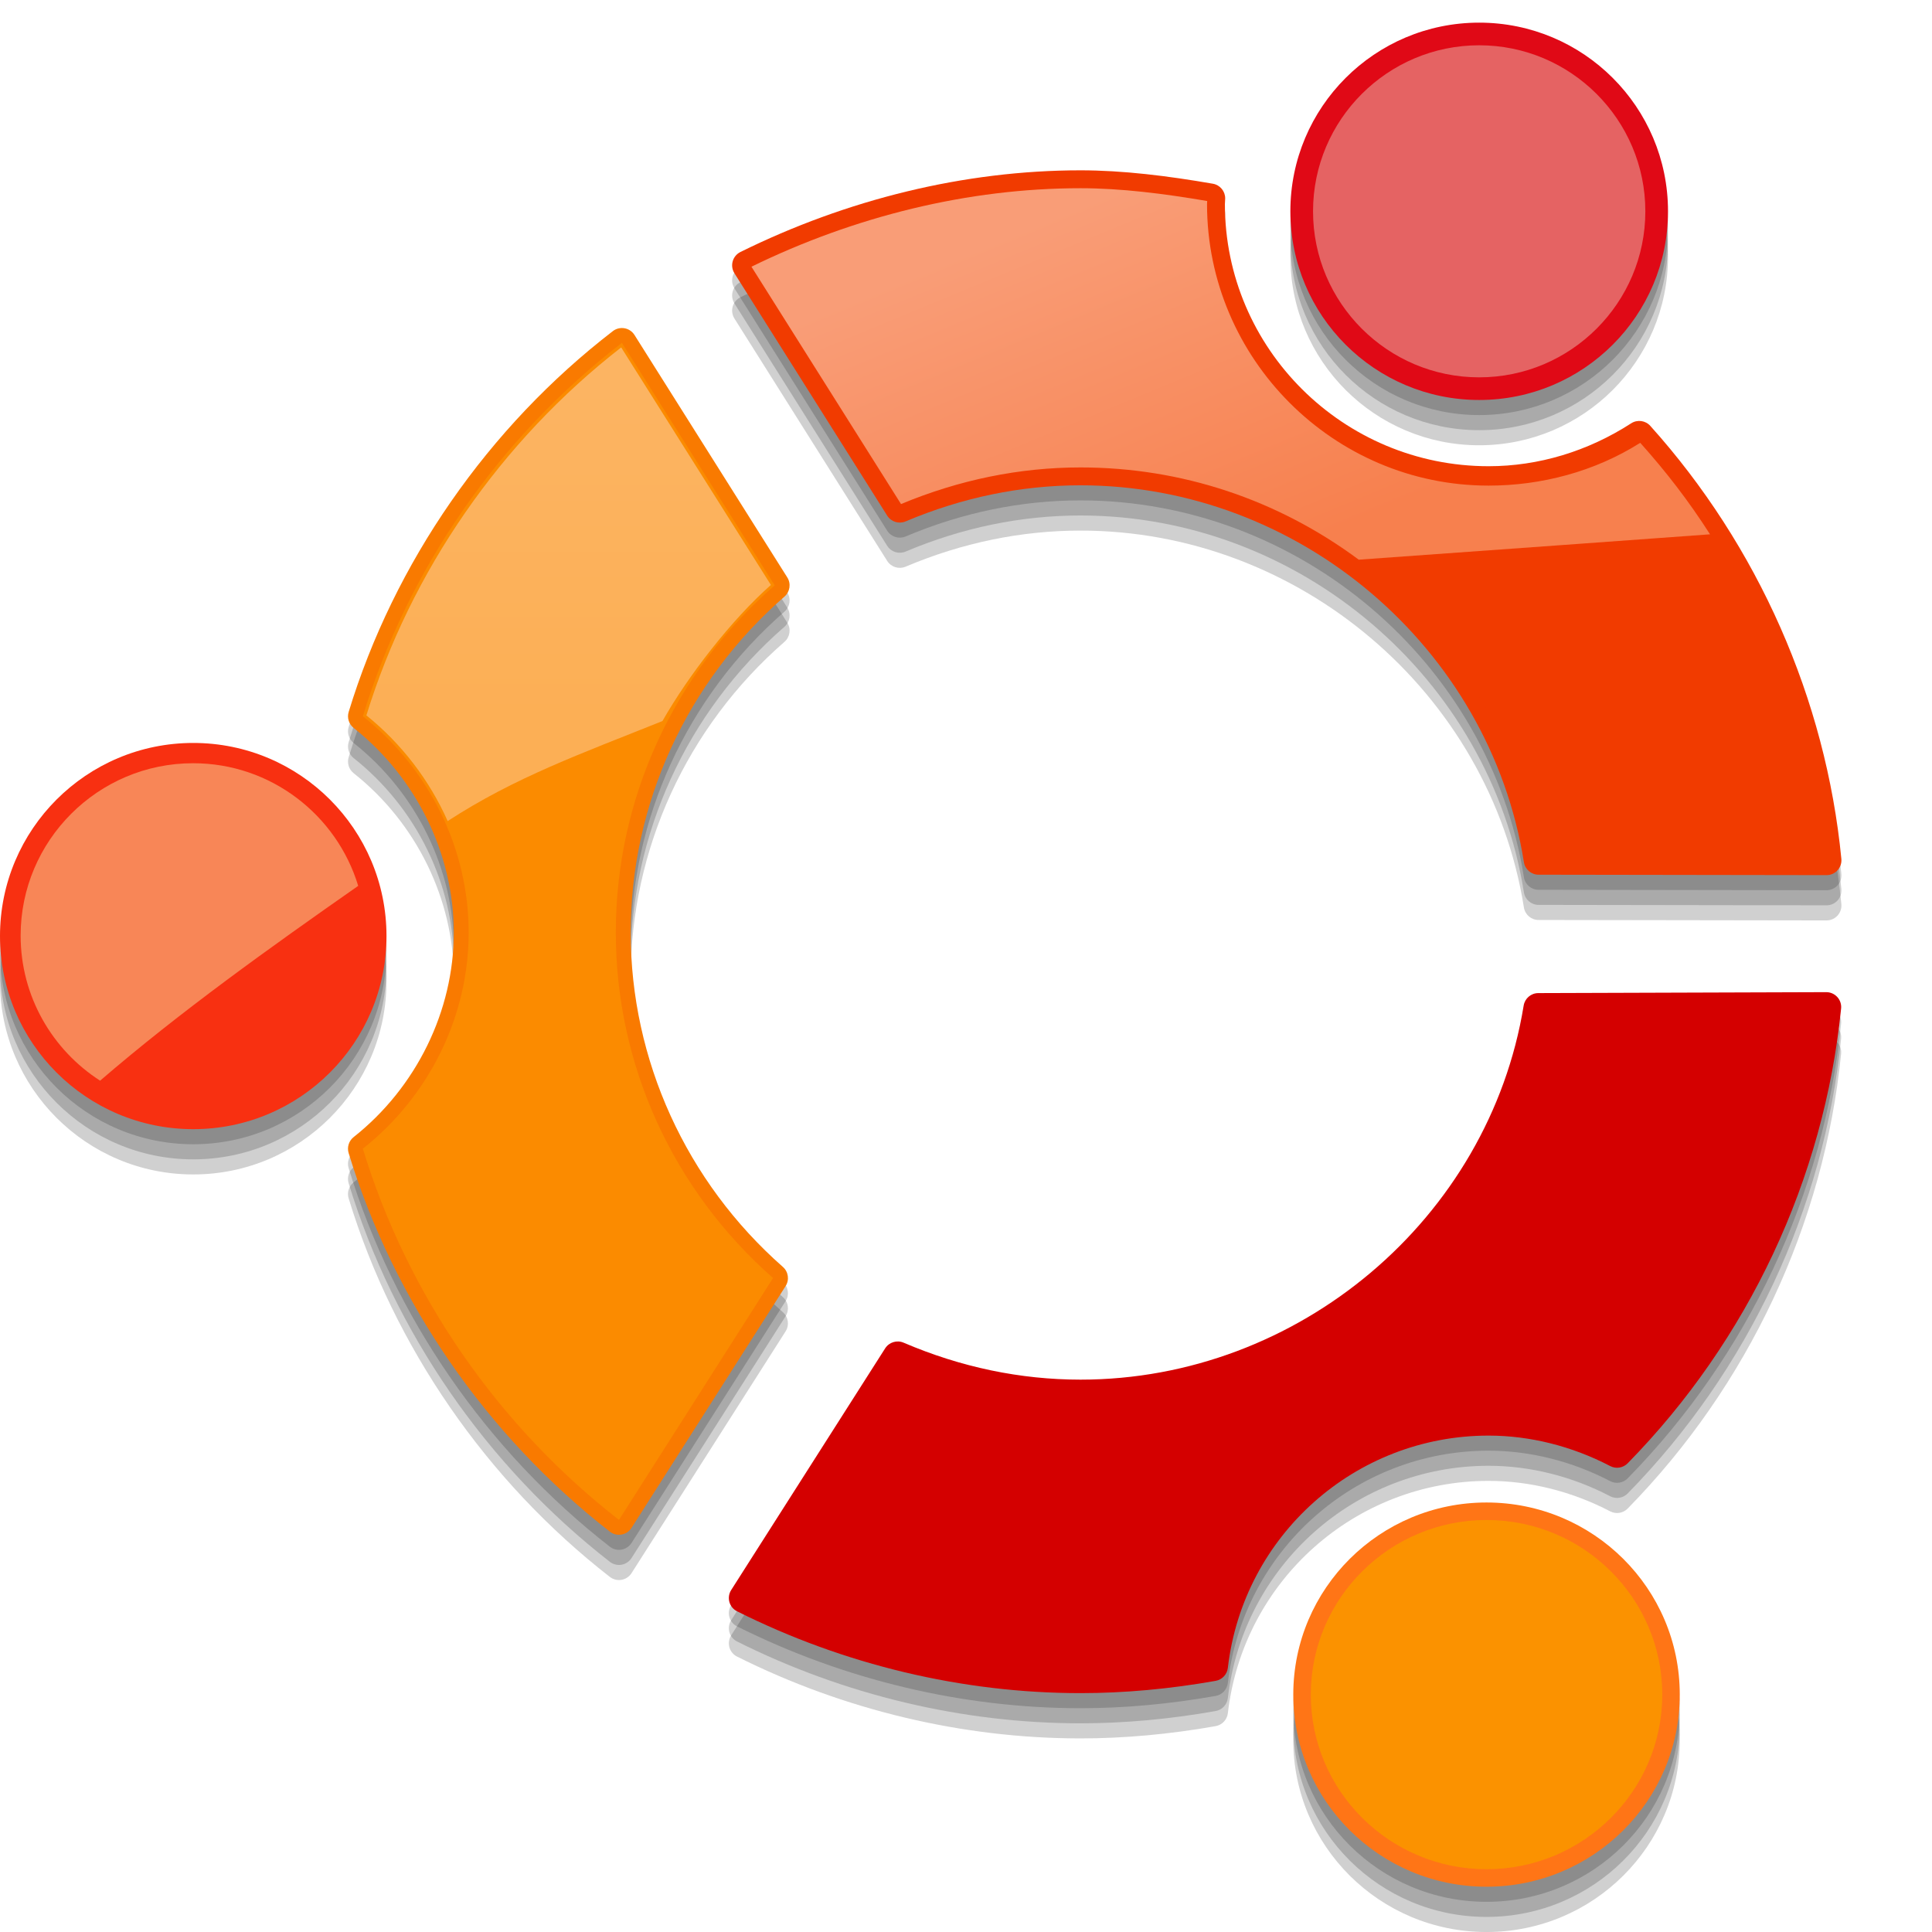 <?xml version="1.0" encoding="utf-8"?>
<!DOCTYPE svg PUBLIC "-//W3C//DTD SVG 1.1//EN" "http://www.w3.org/Graphics/SVG/1.1/DTD/svg11.dtd">
<svg  version="1.1" xmlns="http://www.w3.org/2000/svg" xmlns:xlink="http://www.w3.org/1999/xlink" width="128" height="128" viewBox="0 0 128 128"
	 style="overflow:visible;enable-background:new 0 0 128 128;" xml:space="preserve">
<path style="opacity:0.2;fill-rule:evenodd;clip-rule:evenodd;fill:#141414;" d="M51.868,84.936
	c-6.409-5.639-10.084-13.715-10.084-22.156c0-8.504,3.714-16.616,10.19-22.257c0.365-0.319,0.445-0.856,0.186-1.267L42.036,23.192
	c-0.148-0.234-0.388-0.396-0.661-0.444s-0.556,0.021-0.773,0.189c-8.268,6.368-14.483,15.328-17.502,25.23
	c-0.118,0.387,0.012,0.807,0.331,1.059c4.155,3.291,6.635,8.357,6.635,13.553s-2.481,10.264-6.637,13.555
	c-0.317,0.251-0.449,0.67-0.331,1.058c2.995,9.819,9.14,18.728,17.306,25.082c0.219,0.171,0.499,0.241,0.773,0.193
	c0.273-0.047,0.514-0.208,0.663-0.441l10.209-16.022C52.309,85.794,52.232,85.256,51.868,84.936z M12.803,50.223
	C5.732,50.223,0,55.951,0,63.016C0,70.081,5.732,75.81,12.803,75.81s12.803-5.729,12.803-12.794
	C25.606,55.951,19.874,50.223,12.803,50.223z M58.779,35.162c0.257,0.408,0.772,0.57,1.217,0.383
	c3.754-1.587,7.654-2.392,11.59-2.392c14.478,0,27.107,10.734,29.377,24.969c0.076,0.478,0.488,0.829,0.971,0.829l19.08,0.029
	c0.278,0,0.543-0.117,0.73-0.323s0.277-0.479,0.251-0.757c-1.028-10.562-5.524-20.75-12.659-28.685
	c-0.322-0.36-0.859-0.432-1.266-0.169c-2.877,1.858-6.145,2.842-9.447,2.842c-9.633,0-17.469-7.79-17.47-17.364
	c0.001-0.005,0.019-0.366,0.019-0.382c0-0.477-0.343-0.888-0.816-0.97c-3.012-0.522-5.962-0.888-8.77-0.888
	c-7.711,0-15.502,1.937-22.532,5.411c-0.25,0.124-0.436,0.348-0.511,0.616c-0.076,0.268-0.034,0.555,0.114,0.791L58.779,35.162z
	 M98,27.5c6.908,0,12.51-5.598,12.51-12.5c0-6.904-5.602-12.5-12.51-12.5S85.49,8.096,85.49,15C85.49,21.902,91.092,27.5,98,27.5z
	 M120.994,66.733l-19.078,0.062c-0.481,0.001-0.892,0.352-0.969,0.826C98.646,81.75,86.024,92.405,71.586,92.405
	c-3.982,0-7.926-0.824-11.722-2.45c-0.444-0.189-0.958-0.03-1.219,0.375l-10.203,16.015c-0.149,0.235-0.192,0.522-0.118,0.791
	c0.074,0.268,0.259,0.493,0.508,0.617c7.085,3.547,14.954,5.421,22.754,5.421c2.893,0,5.906-0.273,8.955-0.814
	c0.428-0.075,0.756-0.424,0.807-0.855c1.016-8.775,8.443-15.393,17.275-15.393c2.738,0,5.524,0.698,8.056,2.018
	c0.385,0.201,0.854,0.127,1.159-0.184c7.985-8.143,13.008-18.842,14.14-30.129c0.028-0.277-0.063-0.553-0.251-0.76
	S121.272,66.732,120.994,66.733z M98.486,100.545c-7.071,0-12.804,5.697-12.804,12.728c0,7.029,5.732,12.728,12.804,12.728
	c7.07,0,12.803-5.698,12.803-12.728C111.289,106.242,105.557,100.545,98.486,100.545z"/>
<path style="opacity:0.2;fill-rule:evenodd;clip-rule:evenodd;fill:#141414;" d="M51.868,85.936
	c-6.409-5.639-10.084-13.715-10.084-22.156c0-8.504,3.714-16.616,10.19-22.257c0.365-0.319,0.445-0.856,0.186-1.267L42.036,24.192
	c-0.148-0.234-0.388-0.396-0.661-0.444s-0.556,0.021-0.773,0.189c-8.268,6.368-14.483,15.328-17.502,25.23
	c-0.118,0.387,0.012,0.807,0.331,1.059c4.155,3.291,6.635,8.357,6.635,13.553s-2.481,10.264-6.637,13.555
	c-0.317,0.251-0.449,0.67-0.331,1.058c2.995,9.819,9.14,18.728,17.306,25.082c0.219,0.171,0.499,0.241,0.773,0.193
	c0.273-0.047,0.514-0.208,0.663-0.441l10.209-16.022C52.309,86.794,52.232,86.256,51.868,85.936z M12.803,51.223
	C5.732,51.223,0,56.951,0,64.016C0,71.081,5.732,76.81,12.803,76.81s12.803-5.729,12.803-12.794
	C25.606,56.951,19.874,51.223,12.803,51.223z M58.779,36.162c0.257,0.408,0.772,0.57,1.217,0.383
	c3.754-1.587,7.654-2.392,11.59-2.392c14.478,0,27.107,10.734,29.377,24.969c0.076,0.478,0.488,0.829,0.971,0.829l19.08,0.029
	c0.278,0,0.543-0.117,0.73-0.323s0.277-0.479,0.251-0.757c-1.028-10.562-5.524-20.75-12.659-28.685
	c-0.322-0.36-0.859-0.432-1.266-0.169c-2.877,1.858-6.145,2.842-9.447,2.842c-9.633,0-17.469-7.79-17.47-17.364
	c0.001-0.005,0.019-0.366,0.019-0.382c0-0.477-0.343-0.888-0.816-0.97c-3.012-0.522-5.962-0.888-8.77-0.888
	c-7.711,0-15.502,1.937-22.532,5.411c-0.25,0.124-0.436,0.348-0.511,0.616c-0.076,0.268-0.034,0.555,0.114,0.791L58.779,36.162z
	 M98,28.5c6.908,0,12.51-5.598,12.51-12.5c0-6.904-5.602-12.5-12.51-12.5S85.49,9.096,85.49,16C85.49,22.902,91.092,28.5,98,28.5z
	 M120.994,67.733l-19.078,0.062c-0.481,0.001-0.892,0.352-0.969,0.826C98.646,82.75,86.024,93.405,71.586,93.405
	c-3.982,0-7.926-0.824-11.722-2.45c-0.444-0.189-0.958-0.03-1.219,0.375l-10.203,16.015c-0.149,0.235-0.192,0.522-0.118,0.791
	c0.074,0.268,0.259,0.493,0.508,0.617c7.085,3.547,14.954,5.421,22.754,5.421c2.893,0,5.906-0.273,8.955-0.814
	c0.428-0.075,0.756-0.424,0.807-0.855c1.016-8.775,8.443-15.393,17.275-15.393c2.738,0,5.524,0.698,8.056,2.018
	c0.385,0.201,0.854,0.127,1.159-0.184c7.985-8.143,13.008-18.842,14.14-30.129c0.028-0.277-0.063-0.553-0.251-0.76
	S121.272,67.732,120.994,67.733z M98.486,101.545c-7.071,0-12.804,5.697-12.804,12.728c0,7.029,5.732,12.728,12.804,12.728
	c7.07,0,12.803-5.698,12.803-12.728C111.289,107.242,105.557,101.545,98.486,101.545z"/>
<path style="opacity:0.2;fill-rule:evenodd;clip-rule:evenodd;fill:#141414;" d="M51.868,86.936
	c-6.409-5.639-10.084-13.715-10.084-22.156c0-8.504,3.714-16.616,10.19-22.257c0.365-0.319,0.445-0.856,0.186-1.267L42.036,25.192
	c-0.148-0.234-0.388-0.396-0.661-0.444s-0.556,0.021-0.773,0.189c-8.268,6.368-14.483,15.328-17.502,25.23
	c-0.118,0.387,0.012,0.807,0.331,1.059c4.155,3.291,6.635,8.357,6.635,13.553s-2.481,10.264-6.637,13.555
	c-0.317,0.251-0.449,0.67-0.331,1.058c2.995,9.819,9.14,18.728,17.306,25.082c0.219,0.171,0.499,0.241,0.773,0.193
	c0.273-0.047,0.514-0.208,0.663-0.441l10.209-16.022C52.309,87.794,52.232,87.256,51.868,86.936z M12.803,52.223
	C5.732,52.223,0,57.951,0,65.016C0,72.081,5.732,77.81,12.803,77.81s12.803-5.729,12.803-12.794
	C25.606,57.951,19.874,52.223,12.803,52.223z M58.779,37.162c0.257,0.408,0.772,0.57,1.217,0.383
	c3.754-1.587,7.654-2.392,11.59-2.392c14.478,0,27.107,10.734,29.377,24.969c0.076,0.478,0.488,0.829,0.971,0.829l19.08,0.029
	c0.278,0,0.543-0.117,0.73-0.323s0.277-0.479,0.251-0.757c-1.028-10.562-5.524-20.75-12.659-28.685
	c-0.322-0.36-0.859-0.432-1.266-0.169c-2.877,1.858-6.145,2.842-9.447,2.842c-9.633,0-17.469-7.79-17.47-17.364
	c0.001-0.005,0.019-0.366,0.019-0.382c0-0.477-0.343-0.888-0.816-0.97c-3.012-0.522-5.962-0.888-8.77-0.888
	c-7.711,0-15.502,1.937-22.532,5.411c-0.25,0.124-0.436,0.348-0.511,0.616c-0.076,0.268-0.034,0.555,0.114,0.791L58.779,37.162z
	 M98,29.5c6.908,0,12.51-5.598,12.51-12.5c0-6.904-5.602-12.5-12.51-12.5S85.49,10.096,85.49,17C85.49,23.902,91.092,29.5,98,29.5z
	 M120.994,68.733l-19.078,0.062c-0.481,0.001-0.892,0.352-0.969,0.826C98.646,83.75,86.024,94.405,71.586,94.405
	c-3.982,0-7.926-0.824-11.722-2.45c-0.444-0.189-0.958-0.03-1.219,0.375l-10.203,16.015c-0.149,0.235-0.192,0.522-0.118,0.791
	c0.074,0.268,0.259,0.493,0.508,0.617c7.085,3.547,14.954,5.421,22.754,5.421c2.893,0,5.906-0.273,8.955-0.814
	c0.428-0.075,0.756-0.424,0.807-0.855c1.016-8.775,8.443-15.393,17.275-15.393c2.738,0,5.524,0.698,8.056,2.018
	c0.385,0.201,0.854,0.127,1.159-0.184c7.985-8.143,13.008-18.842,14.14-30.129c0.028-0.277-0.063-0.553-0.251-0.76
	S121.272,68.732,120.994,68.733z M98.486,102.545c-7.071,0-12.804,5.697-12.804,12.728c0,7.029,5.732,12.728,12.804,12.728
	c7.07,0,12.803-5.698,12.803-12.728C111.289,108.242,105.557,102.545,98.486,102.545z"/>
<path style="fill:#F97A00;" d="M40.602,21.938c-8.268,6.368-14.483,15.328-17.502,25.23c-0.118,0.387,0.012,0.807,0.331,1.059
	c4.155,3.291,6.635,8.357,6.635,13.553s-2.481,10.264-6.637,13.555c-0.317,0.251-0.449,0.67-0.331,1.058
	c2.995,9.819,9.14,18.728,17.306,25.082c0.219,0.171,0.499,0.241,0.773,0.193c0.273-0.047,0.514-0.208,0.663-0.441l10.209-16.022
	c0.261-0.409,0.185-0.947-0.18-1.268c-6.409-5.639-10.084-13.715-10.084-22.156c0-8.504,3.714-16.616,10.19-22.257
	c0.365-0.319,0.445-0.856,0.186-1.267L42.036,22.192c-0.148-0.234-0.388-0.396-0.661-0.444S40.819,21.769,40.602,21.938z"/>
<path style="fill:#FB8B00;" d="M24.042,47.455c4.389,3.477,7.009,8.764,7.009,14.324S28.43,72.628,24.04,76.104
	c2.951,9.681,8.941,18.346,16.968,24.593c1.02-1.6,9.441-14.818,10.209-16.023c-6.615-5.82-10.418-14.1-10.418-22.895
	c0-8.859,3.843-17.176,10.528-22.999c-0.762-1.208-9.112-14.458-10.124-16.063C33.076,28.978,27.018,37.694,24.042,47.455z"/>
<ellipse style="fill-rule:evenodd;clip-rule:evenodd;fill:#F83011;" cx="12.803" cy="62.016" rx="12.803" ry="12.794"/>
<path style="fill-rule:evenodd;clip-rule:evenodd;fill:#F83011;" d="M0.984,62.016c0,6.512,5.302,11.811,11.818,11.811
	s11.818-5.299,11.818-11.811s-5.302-11.81-11.818-11.81S0.984,55.504,0.984,62.016z"/>
<path style="fill:#F13B00;" d="M49.054,16.696c-0.25,0.124-0.436,0.348-0.511,0.616c-0.076,0.268-0.034,0.555,0.114,0.791
	l10.122,16.059c0.257,0.408,0.772,0.57,1.217,0.383c3.754-1.587,7.654-2.392,11.59-2.392c14.478,0,27.107,10.734,29.377,24.969
	c0.076,0.478,0.488,0.829,0.971,0.829l19.08,0.029c0.278,0,0.543-0.117,0.73-0.323s0.277-0.479,0.251-0.757
	c-1.028-10.562-5.524-20.75-12.659-28.685c-0.322-0.36-0.859-0.432-1.266-0.169c-2.877,1.858-6.145,2.842-9.447,2.842
	c-9.633,0-17.469-7.79-17.47-17.364c0.001-0.005,0.019-0.366,0.019-0.382c0-0.477-0.343-0.888-0.816-0.97
	c-3.012-0.522-5.962-0.888-8.77-0.888C63.875,11.285,56.084,13.222,49.054,16.696z"/>
<path style="fill:#F13B00;" d="M49.491,17.578c1.036,1.645,9.365,14.859,10.122,16.061c3.826-1.617,7.845-2.469,11.974-2.469
	c15.117,0,27.996,11.035,30.35,25.798c1.436,0.002,17.172,0.025,19.08,0.028c-1.013-10.391-5.381-20.303-12.411-28.123
	c-2.997,1.937-6.415,2.999-9.981,2.999c-10.176,0-18.455-8.231-18.455-18.349c0,0,0.01-0.21,0.019-0.381
	c-2.833-0.492-5.718-0.874-8.601-0.874C63.928,12.269,56.327,14.199,49.491,17.578z"/>
<ellipse style="fill-rule:evenodd;clip-rule:evenodd;fill:#E00916;" cx="98" cy="14" rx="12.51" ry="12.5"/>
<path style="fill-rule:evenodd;clip-rule:evenodd;fill:#E56363;" d="M86.992,14c0,6.065,4.938,11,11.008,11s11.008-4.935,11.008-11
	S104.07,3,98,3S86.992,7.935,86.992,14z"/>
<path style="fill:#D40000;" d="M120.994,65.733l-19.078,0.062c-0.481,0.001-0.892,0.352-0.969,0.826
	C98.646,80.75,86.024,91.405,71.586,91.405c-3.982,0-7.926-0.824-11.722-2.45c-0.444-0.189-0.958-0.03-1.219,0.375l-10.203,16.015
	c-0.149,0.235-0.192,0.522-0.118,0.791c0.074,0.268,0.259,0.493,0.508,0.617c7.085,3.547,14.954,5.421,22.754,5.421
	c2.893,0,5.906-0.273,8.955-0.814c0.428-0.075,0.756-0.424,0.807-0.855c1.016-8.775,8.443-15.393,17.275-15.393
	c2.738,0,5.524,0.698,8.056,2.018c0.385,0.201,0.854,0.127,1.159-0.184c7.985-8.143,13.008-18.842,14.14-30.129
	c0.028-0.277-0.063-0.553-0.251-0.76S121.272,65.732,120.994,65.733z"/>
<ellipse style="fill-rule:evenodd;clip-rule:evenodd;fill:#FF7516;" cx="98.486" cy="112.272" rx="12.803" ry="12.728"/>
<path style="fill-rule:evenodd;clip-rule:evenodd;fill:#FB9200;" d="M86.844,112.272c0,6.379,5.223,11.569,11.643,11.569
	s11.643-5.19,11.643-11.569s-5.223-11.569-11.643-11.569S86.844,105.894,86.844,112.272z"/>
<linearGradient id="XMLID_3_" gradientUnits="userSpaceOnUse" x1="75.504" y1="11.96" x2="85.597" y2="36.331">
	<stop  offset="0" style="stop-color:#F99D77"/>
	<stop  offset="1" style="stop-color:#F7804E"/>
</linearGradient>
<path style="fill-rule:evenodd;clip-rule:evenodd;fill:url(#XMLID_3_);" d="M49.785,17.67c0.223,0.354,9.742,15.457,9.91,15.725
	c3.853-1.604,7.852-2.426,11.891-2.426c6.679,0,13.049,2.117,18.434,6.111c0.135-0.01,13.647-0.981,13.647-0.981
	s8.987-0.652,9.627-0.699c-1.429-2.233-2.902-4.136-4.624-6.063c-3.031,1.919-6.573,2.836-10.047,2.836
	c-10.286,0-18.654-8.421-18.654-18.648c0-0.006,0.004-0.107,0.01-0.207c-2.885-0.491-5.709-0.848-8.393-0.848
	C64.13,12.469,56.6,14.34,49.785,17.67z"/>
<linearGradient id="XMLID_4_" gradientUnits="userSpaceOnUse" x1="37.674" y1="25.604" x2="37.674" y2="47.501">
	<stop  offset="0" style="stop-color:#FCB462"/>
	<stop  offset="1" style="stop-color:#FCAF55"/>
</linearGradient>
<path style="fill-rule:evenodd;clip-rule:evenodd;fill:url(#XMLID_4_);" d="M24.274,47.396c2.325,1.872,4.177,4.286,5.384,7.002
	c4.482-2.91,8.801-4.448,14.231-6.626c1.709-3.011,4.592-6.732,7.185-9.017c-0.159-0.252-9.684-15.365-9.919-15.738
	C33.202,29.201,27.214,37.844,24.274,47.396z"/>
<path style="fill-rule:evenodd;clip-rule:evenodd;fill:#F88657;" d="M23.732,58.691c-1.419-4.695-5.784-8.125-10.938-8.125
	c-6.301,0-11.427,5.123-11.427,11.419c0,4.03,2.102,7.58,5.266,9.612C11.926,67.035,17.919,62.755,23.732,58.691z"/>
</svg>
